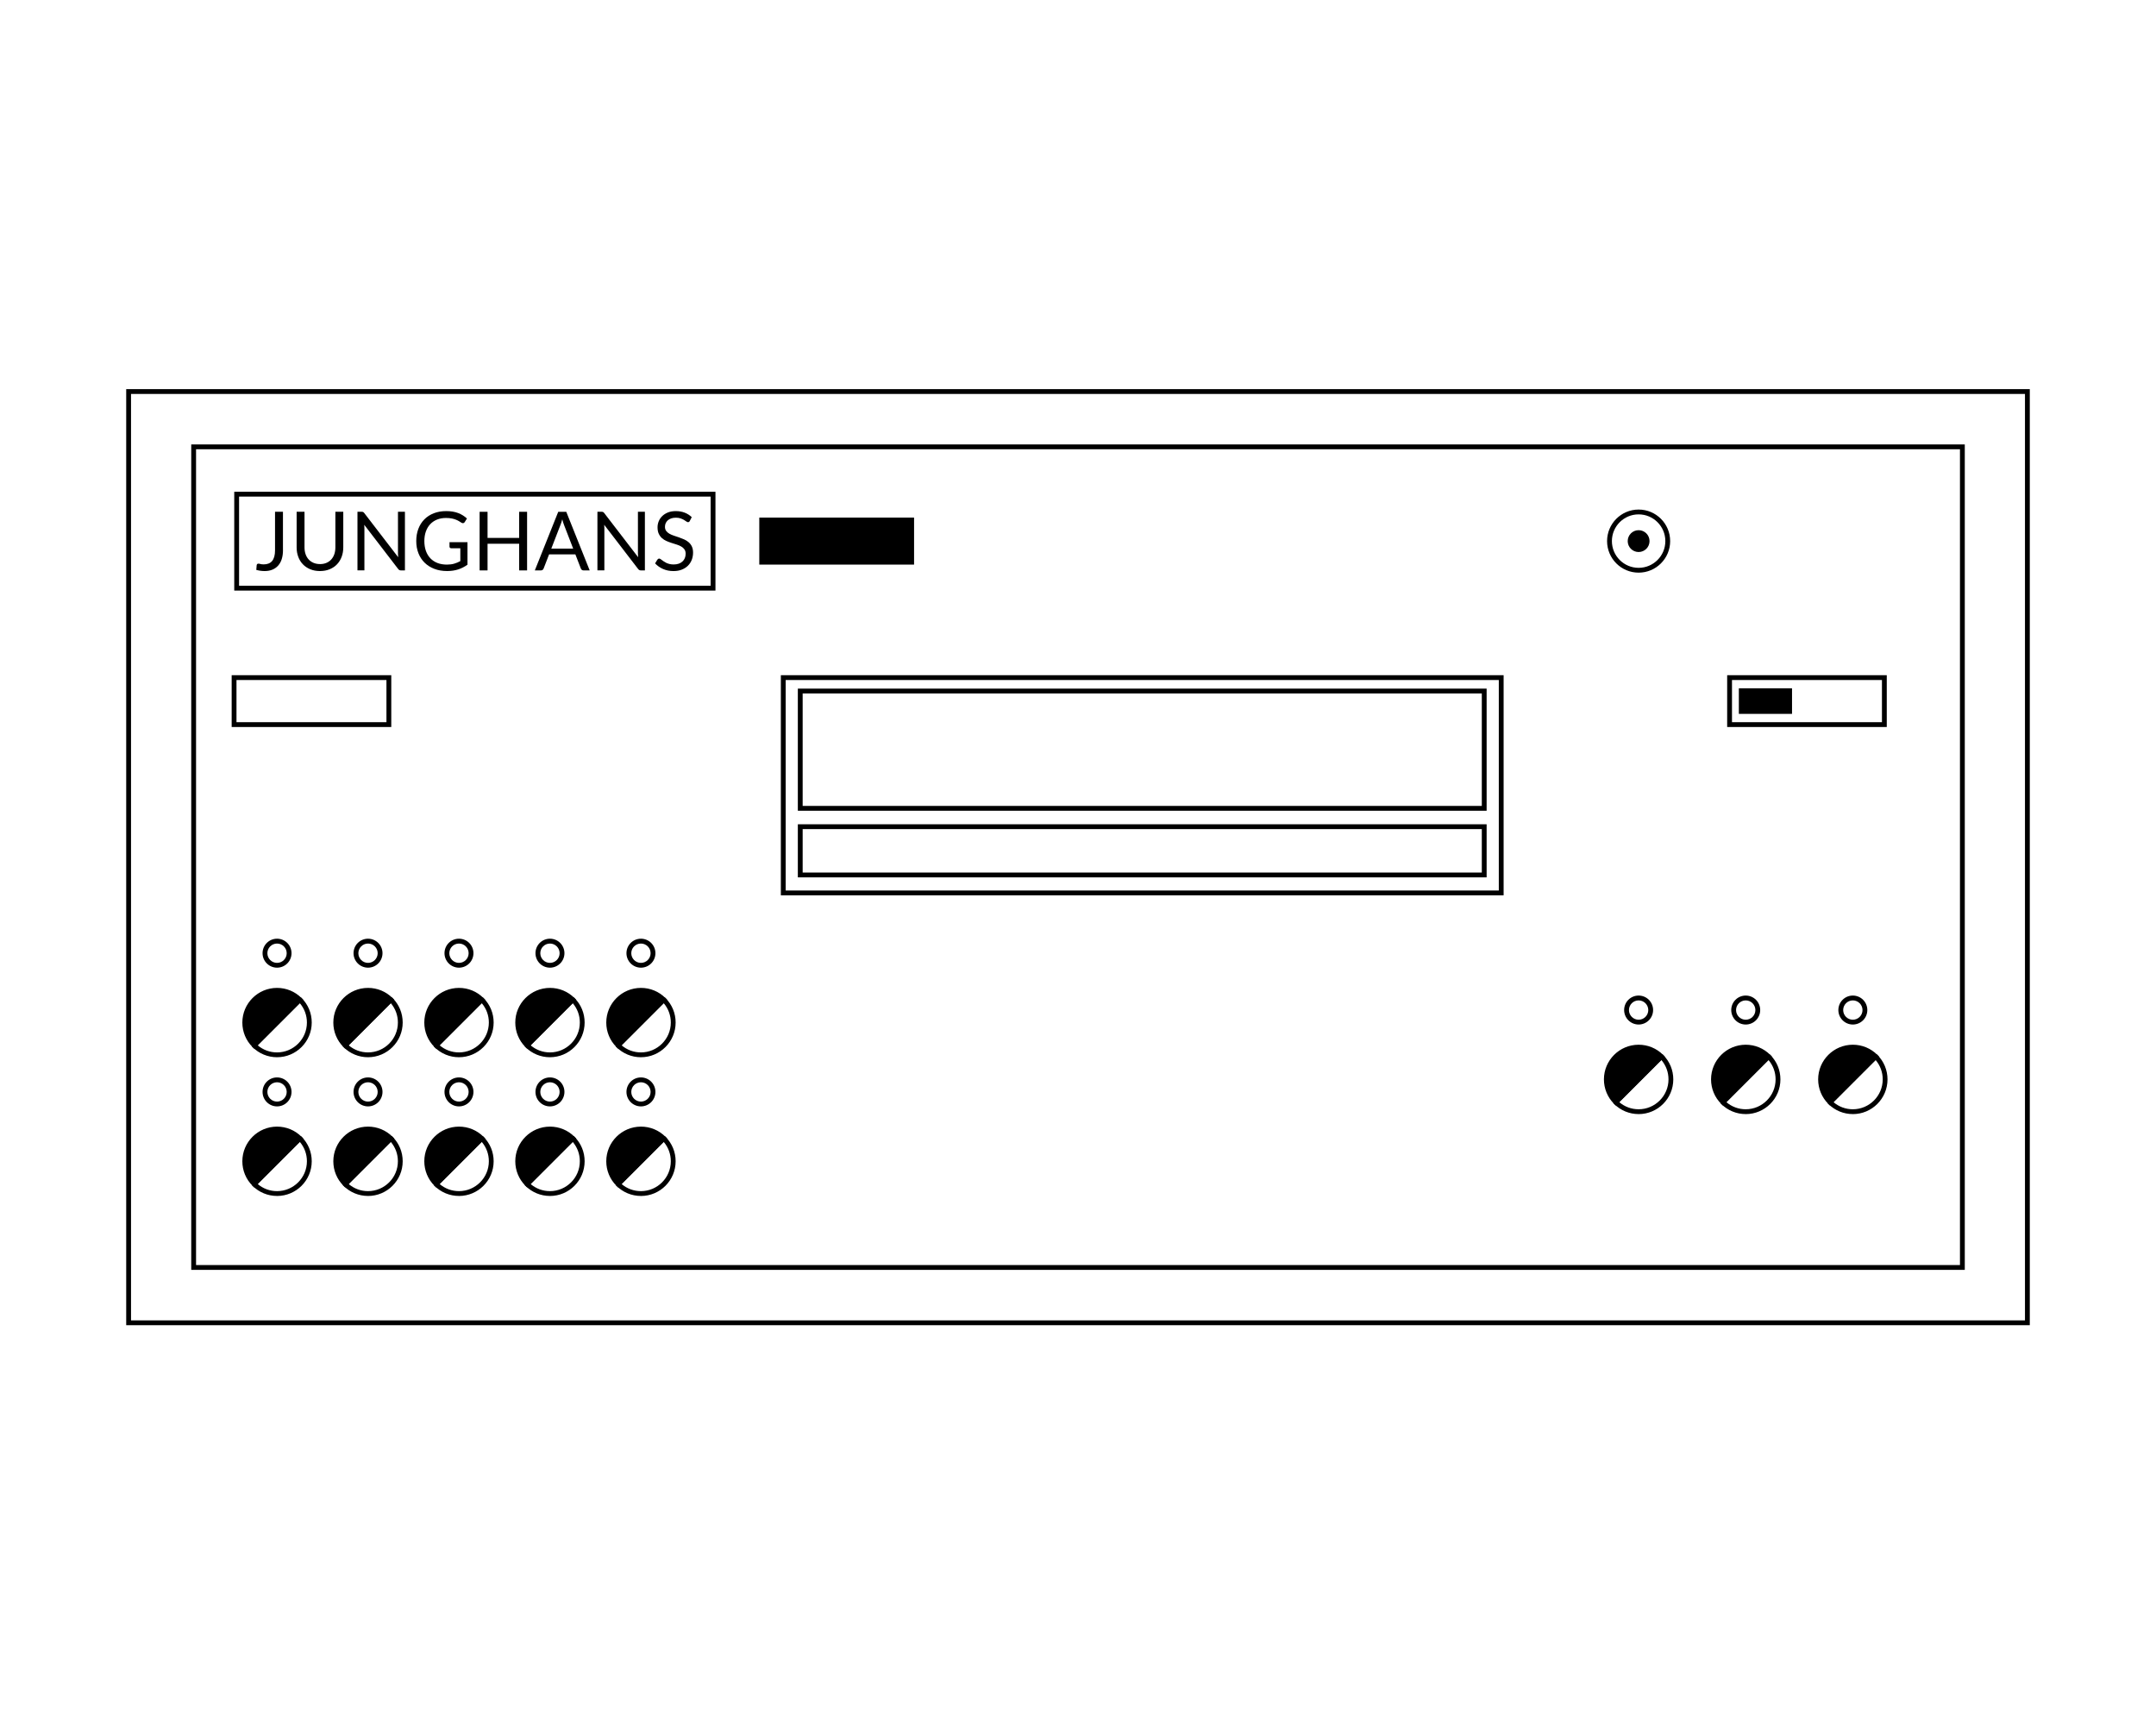 <?xml version="1.0" encoding="UTF-8"?><svg id="Zeitdrucker" xmlns="http://www.w3.org/2000/svg" viewBox="0 0 894.81 711.32"><defs><style>.cls-1{fill:none;stroke:#000;stroke-miterlimit:10;stroke-width:2px;}</style></defs><rect class="cls-1" x="80.37" y="185.41" width="734.08" height="340.5"/><rect class="cls-1" x="53.38" y="162.46" width="788.05" height="386.41"/><g><path d="M117.45,228.28c0,1.36-.17,2.57-.5,3.65-.33,1.08-.83,1.98-1.48,2.72-.65,.74-1.45,1.31-2.4,1.71-.95,.4-2.04,.59-3.27,.59-1.12,0-2.26-.16-3.43-.48,.02-.33,.05-.65,.08-.98,.03-.32,.06-.64,.08-.96,.02-.19,.09-.35,.21-.47,.12-.12,.3-.18,.55-.18,.2,0,.47,.05,.81,.15s.78,.15,1.35,.15c.75,0,1.41-.11,2-.34,.59-.23,1.08-.58,1.48-1.05,.4-.48,.7-1.08,.91-1.82,.21-.74,.31-1.62,.31-2.64v-15.98h3.29v15.92Z"/><path d="M132.79,234.06c1.01,0,1.91-.17,2.7-.51s1.46-.81,2.01-1.43c.55-.61,.97-1.34,1.26-2.19s.43-1.78,.43-2.8v-14.78h3.28v14.78c0,1.4-.22,2.7-.67,3.9-.45,1.2-1.09,2.24-1.92,3.11-.83,.88-1.85,1.56-3.05,2.06-1.2,.5-2.55,.75-4.04,.75s-2.84-.25-4.04-.75c-1.2-.5-2.22-1.19-3.05-2.06-.84-.88-1.48-1.91-1.92-3.11-.45-1.2-.67-2.5-.67-3.9v-14.78h3.27v14.76c0,1.02,.14,1.95,.43,2.8,.29,.85,.71,1.58,1.26,2.19,.55,.61,1.22,1.09,2.02,1.43,.8,.35,1.7,.52,2.71,.52Z"/><path d="M168.06,212.36v24.32h-1.65c-.26,0-.48-.05-.65-.14-.18-.09-.35-.24-.52-.46l-14.07-18.33c.02,.28,.04,.56,.05,.83,.01,.27,.02,.53,.02,.76v17.32h-2.88v-24.32h1.7c.15,0,.27,0,.37,.03,.1,.02,.19,.05,.27,.08,.08,.04,.16,.1,.24,.17s.16,.17,.25,.28l14.07,18.31c-.02-.29-.04-.58-.06-.86-.02-.28-.03-.54-.03-.79v-17.22h2.88Z"/><path d="M194.02,224.98v9.33c-1.22,.88-2.53,1.54-3.91,1.98-1.39,.44-2.9,.65-4.56,.65-1.96,0-3.72-.3-5.29-.91s-2.92-1.45-4.03-2.55c-1.11-1.09-1.97-2.4-2.57-3.93-.6-1.53-.9-3.21-.9-5.04s.29-3.55,.87-5.07c.58-1.53,1.41-2.84,2.49-3.93,1.07-1.09,2.38-1.94,3.92-2.54,1.54-.6,3.26-.9,5.16-.9,.96,0,1.85,.07,2.68,.21,.83,.14,1.59,.34,2.29,.61s1.35,.59,1.95,.97c.6,.38,1.16,.81,1.68,1.28l-.93,1.49c-.15,.23-.34,.37-.57,.43s-.49,0-.77-.16c-.27-.16-.58-.35-.93-.58-.35-.23-.78-.44-1.28-.65-.5-.21-1.1-.39-1.78-.53-.69-.15-1.5-.22-2.44-.22-1.37,0-2.61,.22-3.72,.67-1.11,.45-2.05,1.09-2.83,1.92-.78,.83-1.38,1.84-1.8,3.02-.42,1.18-.63,2.51-.63,3.98s.22,2.89,.65,4.1c.44,1.2,1.06,2.23,1.87,3.07,.81,.84,1.79,1.48,2.94,1.93,1.15,.44,2.45,.66,3.89,.66,1.13,0,2.14-.13,3.01-.38,.88-.25,1.73-.61,2.57-1.06v-5.34h-3.78c-.21,0-.39-.06-.52-.19s-.19-.28-.19-.46v-1.87h7.47Z"/><path d="M218.76,212.36v24.32h-3.29v-11.06h-13.12v11.06h-3.29v-24.32h3.29v10.84h13.12v-10.84h3.29Z"/><path d="M244.74,236.68h-2.55c-.29,0-.53-.07-.71-.22-.18-.15-.32-.33-.41-.56l-2.27-5.87h-10.91l-2.27,5.87c-.07,.2-.2,.39-.39,.54s-.43,.24-.71,.24h-2.55l9.72-24.32h3.33l9.72,24.32Zm-6.85-9.03l-3.82-9.89c-.11-.29-.23-.64-.36-1.03s-.24-.81-.36-1.25c-.24,.92-.48,1.68-.73,2.29l-3.82,9.88h9.08Z"/><path d="M267.65,212.36v24.32h-1.65c-.26,0-.48-.05-.65-.14-.18-.09-.35-.24-.52-.46l-14.07-18.33c.02,.28,.04,.56,.05,.83,.01,.27,.02,.53,.02,.76v17.32h-2.88v-24.32h1.7c.15,0,.27,0,.37,.03,.1,.02,.19,.05,.27,.08,.08,.04,.16,.1,.24,.17s.16,.17,.25,.28l14.07,18.31c-.02-.29-.04-.58-.06-.86-.02-.28-.03-.54-.03-.79v-17.22h2.88Z"/><path d="M286.3,216.16c-.1,.17-.21,.3-.33,.38-.12,.08-.26,.13-.43,.13-.19,0-.42-.1-.68-.29-.26-.19-.59-.4-.98-.64-.39-.23-.86-.44-1.41-.64-.55-.19-1.21-.29-1.99-.29-.73,0-1.38,.1-1.94,.3-.56,.2-1.03,.47-1.41,.81s-.66,.74-.86,1.2-.29,.95-.29,1.48c0,.68,.17,1.24,.5,1.69,.33,.45,.77,.83,1.32,1.15,.55,.32,1.17,.59,1.87,.82,.7,.23,1.41,.47,2.14,.72,.73,.25,1.44,.53,2.14,.84,.7,.31,1.32,.7,1.87,1.18s.99,1.06,1.32,1.75c.33,.69,.5,1.54,.5,2.55,0,1.06-.18,2.06-.54,2.99-.36,.93-.89,1.75-1.59,2.44-.7,.69-1.55,1.23-2.56,1.63-1.01,.4-2.16,.59-3.45,.59-1.58,0-3.02-.29-4.31-.86s-2.39-1.34-3.31-2.32l.95-1.56c.09-.12,.2-.23,.33-.31s.27-.13,.43-.13c.15,0,.31,.06,.5,.18,.19,.12,.4,.27,.64,.45s.51,.38,.82,.59c.3,.21,.65,.41,1.04,.59,.39,.18,.83,.33,1.33,.45,.5,.12,1.06,.18,1.68,.18,.78,0,1.48-.11,2.09-.32s1.13-.52,1.55-.91,.75-.86,.98-1.4c.23-.54,.34-1.15,.34-1.82,0-.74-.17-1.34-.5-1.81-.33-.47-.77-.86-1.32-1.18-.54-.32-1.17-.59-1.87-.81s-1.41-.45-2.14-.68c-.72-.23-1.44-.5-2.14-.81s-1.32-.7-1.87-1.19c-.54-.49-.98-1.09-1.32-1.82s-.5-1.63-.5-2.71c0-.86,.17-1.69,.5-2.49s.82-1.52,1.46-2.14c.64-.62,1.43-1.12,2.36-1.49,.93-.37,2.01-.56,3.22-.56,1.36,0,2.59,.21,3.71,.64,1.11,.43,2.09,1.05,2.94,1.87l-.8,1.56Z"/></g><rect class="cls-1" x="98.22" y="205.05" width="197.72" height="39"/><rect class="cls-1" x="97.15" y="281.16" width="64.24" height="19.5"/><rect class="cls-1" x="717.83" y="281.16" width="64.24" height="19.5"/><rect class="cls-1" x="325.08" y="281.16" width="297.97" height="89.34"/><rect x="315.13" y="214.77" width="64.24" height="19.5"/><g><path d="M114.98,438.68c-3.84,0-7.46-1.5-10.17-4.21l-.29-.29v-.83l.29-.31,19.22-19.22h.83l.31,.29c2.72,2.71,4.21,6.33,4.21,10.17,0,7.94-6.46,14.4-14.4,14.4Zm-8.03-4.95c2.24,1.91,5.05,2.95,8.03,2.95,6.83,0,12.4-5.56,12.4-12.4,0-2.98-1.04-5.79-2.95-8.03l-17.47,17.47Z"/><g><path d="M124.44,414.82l-18.93,18.93c-2.42-2.42-3.93-5.76-3.93-9.47,0-7.39,6-13.38,13.4-13.38,3.7,0,7.04,1.5,9.47,3.92Z"/><path d="M105.51,435.17l-.71-.71c-2.72-2.72-4.22-6.34-4.22-10.17,0-7.93,6.46-14.38,14.4-14.38,3.84,0,7.46,1.5,10.17,4.21l.71,.71-20.34,20.34Zm9.46-23.26c-6.83,0-12.4,5.56-12.4,12.38,0,2.97,1.04,5.78,2.96,8.02l17.46-17.46c-2.24-1.91-5.05-2.95-8.02-2.95Z"/></g></g><g><path d="M152.74,438.68c-3.84,0-7.46-1.5-10.17-4.21l-.29-.29v-.83l.29-.31,19.22-19.22h.83l.3,.29c2.72,2.71,4.21,6.33,4.21,10.17,0,7.94-6.46,14.4-14.4,14.4Zm-8.03-4.95c2.24,1.91,5.05,2.95,8.03,2.95,6.83,0,12.4-5.56,12.4-12.4,0-2.98-1.04-5.79-2.95-8.03l-17.47,17.47Z"/><g><path d="M162.2,414.82l-18.93,18.93c-2.42-2.42-3.93-5.76-3.93-9.47,0-7.39,6-13.38,13.4-13.38,3.7,0,7.04,1.5,9.47,3.92Z"/><path d="M143.27,435.17l-.71-.71c-2.72-2.72-4.22-6.33-4.22-10.17,0-7.93,6.46-14.38,14.4-14.38,3.84,0,7.46,1.5,10.17,4.21l.71,.71-20.34,20.34Zm9.47-23.26c-6.83,0-12.4,5.56-12.4,12.38,0,2.97,1.04,5.78,2.96,8.02l17.46-17.46c-2.24-1.91-5.05-2.95-8.02-2.95Z"/></g></g><g><path d="M190.49,438.68c-3.84,0-7.46-1.5-10.17-4.21l-.29-.29v-.83l.29-.31,19.22-19.22h.83l.3,.29c2.72,2.71,4.21,6.33,4.21,10.17,0,7.94-6.46,14.4-14.4,14.4Zm-8.03-4.95c2.24,1.91,5.05,2.95,8.03,2.95,6.83,0,12.4-5.56,12.4-12.4,0-2.98-1.04-5.79-2.95-8.03l-17.47,17.47Z"/><g><path d="M199.96,414.82l-18.93,18.93c-2.42-2.42-3.93-5.76-3.93-9.47,0-7.39,6-13.38,13.4-13.38,3.7,0,7.04,1.5,9.47,3.92Z"/><path d="M181.03,435.17l-.71-.71c-2.72-2.72-4.22-6.33-4.22-10.17,0-7.93,6.46-14.38,14.4-14.38,3.84,0,7.46,1.5,10.17,4.21l.71,.71-20.34,20.34Zm9.46-23.26c-6.83,0-12.4,5.56-12.4,12.38,0,2.97,1.04,5.78,2.96,8.02l17.46-17.46c-2.24-1.91-5.05-2.95-8.02-2.95Z"/></g></g><g><path d="M228.25,438.68c-3.84,0-7.46-1.5-10.17-4.21l-.29-.29v-.83l.29-.31,19.22-19.22h.83l.3,.29c2.72,2.71,4.21,6.33,4.21,10.17,0,7.94-6.46,14.4-14.4,14.4Zm-8.03-4.95c2.24,1.91,5.05,2.95,8.03,2.95,6.83,0,12.4-5.56,12.4-12.4,0-2.98-1.04-5.79-2.95-8.03l-17.47,17.47Z"/><g><path d="M237.72,414.82l-18.93,18.93c-2.42-2.42-3.93-5.76-3.93-9.47,0-7.39,6-13.38,13.4-13.38,3.7,0,7.04,1.5,9.47,3.92Z"/><path d="M218.79,435.17l-.71-.71c-2.72-2.72-4.22-6.33-4.22-10.17,0-7.93,6.46-14.38,14.4-14.38,3.84,0,7.46,1.5,10.17,4.21l.71,.71-20.34,20.34Zm9.46-23.26c-6.83,0-12.4,5.56-12.4,12.38,0,2.97,1.04,5.78,2.96,8.02l17.46-17.46c-2.24-1.91-5.05-2.95-8.02-2.95Z"/></g></g><g><path d="M266.01,438.68c-3.84,0-7.46-1.5-10.17-4.21l-.29-.29v-.83l.29-.31,19.22-19.22h.83l.31,.29c2.72,2.72,4.21,6.33,4.21,10.17,0,7.94-6.46,14.4-14.4,14.4Zm-8.03-4.95c2.24,1.91,5.05,2.95,8.03,2.95,6.83,0,12.4-5.56,12.4-12.4,0-2.98-1.04-5.79-2.95-8.03l-17.47,17.47Z"/><g><path d="M275.48,414.82l-18.93,18.93c-2.42-2.42-3.93-5.76-3.93-9.47,0-7.39,6-13.38,13.4-13.38,3.7,0,7.04,1.5,9.47,3.92Z"/><path d="M256.55,435.17l-.71-.71c-2.72-2.72-4.22-6.34-4.22-10.17,0-7.93,6.46-14.38,14.4-14.38,3.84,0,7.46,1.5,10.17,4.21l.71,.71-20.34,20.34Zm9.47-23.26c-6.83,0-12.4,5.56-12.4,12.38,0,2.97,1.04,5.78,2.96,8.02l17.46-17.46c-2.24-1.91-5.05-2.95-8.02-2.95Z"/></g></g><path d="M114.98,401.52c-3.31,0-6.01-2.69-6.01-6.01s2.69-6.01,6.01-6.01,6.01,2.69,6.01,6.01-2.69,6.01-6.01,6.01Zm0-10.01c-2.21,0-4.01,1.8-4.01,4.01s1.8,4.01,4.01,4.01,4.01-1.8,4.01-4.01-1.8-4.01-4.01-4.01Z"/><path d="M152.74,401.52c-3.31,0-6.01-2.69-6.01-6.01s2.69-6.01,6.01-6.01,6.01,2.69,6.01,6.01-2.69,6.01-6.01,6.01Zm0-10.01c-2.21,0-4.01,1.8-4.01,4.01s1.8,4.01,4.01,4.01,4.01-1.8,4.01-4.01-1.8-4.01-4.01-4.01Z"/><path d="M190.49,401.52c-3.31,0-6.01-2.69-6.01-6.01s2.69-6.01,6.01-6.01,6.01,2.69,6.01,6.01-2.69,6.01-6.01,6.01Zm0-10.01c-2.21,0-4.01,1.8-4.01,4.01s1.8,4.01,4.01,4.01,4.01-1.8,4.01-4.01-1.8-4.01-4.01-4.01Z"/><path d="M228.25,401.52c-3.31,0-6.01-2.69-6.01-6.01s2.69-6.01,6.01-6.01,6.01,2.69,6.01,6.01-2.69,6.01-6.01,6.01Zm0-10.01c-2.21,0-4.01,1.8-4.01,4.01s1.8,4.01,4.01,4.01,4.01-1.8,4.01-4.01-1.8-4.01-4.01-4.01Z"/><path d="M266.01,401.52c-3.31,0-6.01-2.69-6.01-6.01s2.69-6.01,6.01-6.01,6.01,2.69,6.01,6.01-2.69,6.01-6.01,6.01Zm0-10.01c-2.21,0-4.01,1.8-4.01,4.01s1.8,4.01,4.01,4.01,4.01-1.8,4.01-4.01-1.8-4.01-4.01-4.01Z"/><g><g><path d="M680.08,462.27c-3.84,0-7.46-1.5-10.17-4.21l-.29-.29v-.83l.29-.3,19.22-19.22h.83l.3,.29c2.72,2.72,4.21,6.33,4.21,10.17,0,7.94-6.46,14.4-14.4,14.4Zm-8.03-4.95c2.24,1.91,5.05,2.95,8.03,2.95,6.83,0,12.4-5.56,12.4-12.4,0-2.98-1.04-5.79-2.95-8.03l-17.47,17.47Z"/><g><path d="M689.54,438.41l-18.93,18.93c-2.42-2.42-3.93-5.76-3.93-9.47,0-7.39,6-13.38,13.4-13.38,3.7,0,7.04,1.5,9.47,3.92Z"/><path d="M670.61,458.75l-.71-.71c-2.72-2.72-4.22-6.34-4.22-10.17,0-7.93,6.46-14.38,14.4-14.38,3.84,0,7.46,1.5,10.17,4.21l.71,.71-20.34,20.34Zm9.46-23.26c-6.83,0-12.4,5.56-12.4,12.38,0,2.97,1.04,5.78,2.96,8.02l17.46-17.46c-2.24-1.91-5.05-2.95-8.02-2.95Z"/></g></g><path d="M680.08,425.11c-3.31,0-6.01-2.69-6.01-6.01s2.69-6.01,6.01-6.01,6.01,2.69,6.01,6.01-2.69,6.01-6.01,6.01Zm0-10.01c-2.21,0-4.01,1.8-4.01,4.01s1.8,4.01,4.01,4.01,4.01-1.8,4.01-4.01-1.8-4.01-4.01-4.01Z"/></g><g><g><path d="M724.53,462.27c-3.84,0-7.46-1.5-10.17-4.21l-.29-.29v-.83l.29-.3,19.22-19.22h.83l.31,.29c2.72,2.72,4.21,6.33,4.21,10.17,0,7.94-6.46,14.4-14.4,14.4Zm-8.03-4.95c2.24,1.91,5.05,2.95,8.03,2.95,6.83,0,12.4-5.56,12.4-12.4,0-2.98-1.04-5.79-2.95-8.03l-17.47,17.47Z"/><g><path d="M734,438.41l-18.93,18.93c-2.42-2.42-3.93-5.76-3.93-9.47,0-7.39,6-13.38,13.4-13.38,3.7,0,7.04,1.5,9.47,3.92Z"/><path d="M715.07,458.75l-.71-.71c-2.72-2.72-4.22-6.34-4.22-10.17,0-7.93,6.46-14.38,14.4-14.38,3.84,0,7.46,1.5,10.17,4.21l.71,.71-20.34,20.34Zm9.47-23.26c-6.83,0-12.4,5.56-12.4,12.38,0,2.97,1.04,5.78,2.96,8.02l17.46-17.46c-2.24-1.91-5.05-2.95-8.02-2.95Z"/></g></g><path d="M724.53,425.11c-3.31,0-6.01-2.69-6.01-6.01s2.69-6.01,6.01-6.01,6.01,2.69,6.01,6.01-2.69,6.01-6.01,6.01Zm0-10.01c-2.21,0-4.01,1.8-4.01,4.01s1.8,4.01,4.01,4.01,4.01-1.8,4.01-4.01-1.8-4.01-4.01-4.01Z"/></g><g><g><path d="M768.99,462.27c-3.84,0-7.46-1.5-10.17-4.21l-.29-.29v-.83l.29-.3,19.22-19.22h.83l.3,.29c2.72,2.72,4.21,6.33,4.21,10.17,0,7.94-6.46,14.4-14.4,14.4Zm-8.03-4.95c2.24,1.91,5.05,2.95,8.03,2.95,6.83,0,12.4-5.56,12.4-12.4,0-2.98-1.04-5.79-2.95-8.03l-17.47,17.47Z"/><g><path d="M778.45,438.41l-18.93,18.93c-2.42-2.42-3.93-5.76-3.93-9.47,0-7.39,6-13.38,13.4-13.38,3.7,0,7.04,1.5,9.47,3.92Z"/><path d="M759.52,458.75l-.71-.71c-2.72-2.72-4.22-6.34-4.22-10.17,0-7.93,6.46-14.38,14.4-14.38,3.84,0,7.46,1.5,10.17,4.21l.71,.71-20.34,20.34Zm9.46-23.26c-6.83,0-12.4,5.56-12.4,12.38,0,2.97,1.04,5.78,2.96,8.02l17.46-17.46c-2.24-1.91-5.05-2.95-8.02-2.95Z"/></g></g><path d="M768.99,425.11c-3.31,0-6.01-2.69-6.01-6.01s2.69-6.01,6.01-6.01,6.01,2.69,6.01,6.01-2.69,6.01-6.01,6.01Zm0-10.01c-2.21,0-4.01,1.8-4.01,4.01s1.8,4.01,4.01,4.01,4.01-1.8,4.01-4.01-1.8-4.01-4.01-4.01Z"/></g><g><path d="M114.98,496.24c-3.84,0-7.46-1.5-10.17-4.21l-.29-.29v-.83l.29-.3,19.22-19.22h.83l.31,.29c2.72,2.72,4.21,6.33,4.21,10.17,0,7.94-6.46,14.4-14.4,14.4Zm-8.03-4.95c2.24,1.91,5.05,2.95,8.03,2.95,6.83,0,12.4-5.56,12.4-12.4,0-2.98-1.04-5.79-2.95-8.03l-17.47,17.47Z"/><g><path d="M124.44,472.38l-18.93,18.93c-2.42-2.42-3.93-5.76-3.93-9.47,0-7.39,6-13.38,13.4-13.38,3.7,0,7.04,1.5,9.47,3.92Z"/><path d="M105.51,492.73l-.71-.71c-2.72-2.72-4.22-6.34-4.22-10.17,0-7.93,6.46-14.38,14.4-14.38,3.84,0,7.46,1.5,10.17,4.21l.71,.71-20.34,20.34Zm9.46-23.26c-6.83,0-12.4,5.56-12.4,12.38,0,2.97,1.04,5.78,2.96,8.02l17.46-17.46c-2.24-1.91-5.05-2.95-8.02-2.95Z"/></g></g><g><path d="M152.74,496.24c-3.84,0-7.46-1.5-10.17-4.21l-.29-.29v-.83l.29-.3,19.22-19.22h.83l.3,.29c2.72,2.72,4.21,6.33,4.21,10.17,0,7.94-6.46,14.4-14.4,14.4Zm-8.03-4.95c2.24,1.91,5.05,2.95,8.03,2.95,6.83,0,12.4-5.56,12.4-12.4,0-2.98-1.04-5.79-2.95-8.03l-17.47,17.47Z"/><g><path d="M162.2,472.38l-18.93,18.93c-2.42-2.42-3.93-5.76-3.93-9.47,0-7.39,6-13.38,13.4-13.38,3.7,0,7.04,1.5,9.47,3.92Z"/><path d="M143.27,492.73l-.71-.71c-2.72-2.72-4.22-6.34-4.22-10.17,0-7.93,6.46-14.38,14.4-14.38,3.84,0,7.46,1.5,10.17,4.21l.71,.71-20.34,20.34Zm9.47-23.26c-6.83,0-12.4,5.56-12.4,12.38,0,2.97,1.04,5.78,2.96,8.02l17.46-17.46c-2.24-1.91-5.05-2.95-8.02-2.95Z"/></g></g><g><path d="M190.49,496.24c-3.84,0-7.46-1.5-10.17-4.21l-.29-.29v-.83l.29-.3,19.22-19.22h.83l.3,.29c2.72,2.72,4.21,6.33,4.21,10.17,0,7.94-6.46,14.4-14.4,14.4Zm-8.03-4.95c2.24,1.91,5.05,2.95,8.03,2.95,6.83,0,12.4-5.56,12.4-12.4,0-2.98-1.04-5.79-2.95-8.03l-17.47,17.47Z"/><g><path d="M199.96,472.38l-18.93,18.93c-2.42-2.42-3.93-5.76-3.93-9.47,0-7.39,6-13.38,13.4-13.38,3.7,0,7.04,1.5,9.47,3.92Z"/><path d="M181.03,492.73l-.71-.71c-2.72-2.72-4.22-6.34-4.22-10.17,0-7.93,6.46-14.38,14.4-14.38,3.84,0,7.46,1.5,10.17,4.21l.71,.71-20.34,20.34Zm9.46-23.26c-6.83,0-12.4,5.56-12.4,12.38,0,2.97,1.04,5.78,2.96,8.02l17.46-17.46c-2.24-1.91-5.05-2.95-8.02-2.95Z"/></g></g><g><path d="M228.25,496.24c-3.84,0-7.46-1.5-10.17-4.21l-.29-.29v-.83l.29-.3,19.22-19.22h.83l.3,.29c2.72,2.72,4.21,6.33,4.21,10.17,0,7.94-6.46,14.4-14.4,14.4Zm-8.03-4.95c2.24,1.91,5.05,2.95,8.03,2.95,6.83,0,12.4-5.56,12.4-12.4,0-2.98-1.04-5.79-2.95-8.03l-17.47,17.47Z"/><g><path d="M237.72,472.38l-18.93,18.93c-2.42-2.42-3.93-5.76-3.93-9.47,0-7.39,6-13.38,13.4-13.38,3.7,0,7.04,1.5,9.47,3.92Z"/><path d="M218.79,492.73l-.71-.71c-2.72-2.72-4.22-6.34-4.22-10.17,0-7.93,6.46-14.38,14.4-14.38,3.84,0,7.46,1.5,10.17,4.21l.71,.71-20.34,20.34Zm9.46-23.26c-6.83,0-12.4,5.56-12.4,12.38,0,2.97,1.04,5.78,2.96,8.02l17.46-17.46c-2.24-1.91-5.05-2.95-8.02-2.95Z"/></g></g><g><path d="M266.01,496.24c-3.84,0-7.46-1.5-10.17-4.21l-.29-.29v-.83l.29-.3,19.22-19.22h.83l.31,.29c2.72,2.72,4.21,6.33,4.21,10.17,0,7.94-6.46,14.4-14.4,14.4Zm-8.03-4.95c2.24,1.91,5.05,2.95,8.03,2.95,6.83,0,12.4-5.56,12.4-12.4,0-2.98-1.04-5.79-2.95-8.03l-17.47,17.47Z"/><g><path d="M275.48,472.38l-18.93,18.93c-2.42-2.42-3.93-5.76-3.93-9.47,0-7.39,6-13.38,13.4-13.38,3.7,0,7.04,1.5,9.47,3.92Z"/><path d="M256.55,492.73l-.71-.71c-2.72-2.72-4.22-6.34-4.22-10.17,0-7.93,6.46-14.38,14.4-14.38,3.84,0,7.46,1.5,10.17,4.21l.71,.71-20.34,20.34Zm9.47-23.26c-6.83,0-12.4,5.56-12.4,12.38,0,2.97,1.04,5.78,2.96,8.02l17.46-17.46c-2.24-1.91-5.05-2.95-8.02-2.95Z"/></g></g><path d="M114.98,459.08c-3.31,0-6.01-2.69-6.01-6.01s2.69-6.01,6.01-6.01,6.01,2.69,6.01,6.01-2.69,6.01-6.01,6.01Zm0-10.01c-2.21,0-4.01,1.8-4.01,4.01s1.8,4.01,4.01,4.01,4.01-1.8,4.01-4.01-1.8-4.01-4.01-4.01Z"/><path d="M152.74,459.08c-3.31,0-6.01-2.69-6.01-6.01s2.69-6.01,6.01-6.01,6.01,2.69,6.01,6.01-2.69,6.01-6.01,6.01Zm0-10.01c-2.21,0-4.01,1.8-4.01,4.01s1.8,4.01,4.01,4.01,4.01-1.8,4.01-4.01-1.8-4.01-4.01-4.01Z"/><path d="M190.49,459.08c-3.31,0-6.01-2.69-6.01-6.01s2.69-6.01,6.01-6.01,6.01,2.69,6.01,6.01-2.69,6.01-6.01,6.01Zm0-10.01c-2.21,0-4.01,1.8-4.01,4.01s1.8,4.01,4.01,4.01,4.01-1.8,4.01-4.01-1.8-4.01-4.01-4.01Z"/><path d="M228.25,459.08c-3.31,0-6.01-2.69-6.01-6.01s2.69-6.01,6.01-6.01,6.01,2.69,6.01,6.01-2.69,6.01-6.01,6.01Zm0-10.01c-2.21,0-4.01,1.8-4.01,4.01s1.8,4.01,4.01,4.01,4.01-1.8,4.01-4.01-1.8-4.01-4.01-4.01Z"/><path d="M266.01,459.08c-3.31,0-6.01-2.69-6.01-6.01s2.69-6.01,6.01-6.01,6.01,2.69,6.01,6.01-2.69,6.01-6.01,6.01Zm0-10.01c-2.21,0-4.01,1.8-4.01,4.01s1.8,4.01,4.01,4.01,4.01-1.8,4.01-4.01-1.8-4.01-4.01-4.01Z"/><rect class="cls-1" x="332.13" y="286.73" width="283.87" height="48.67"/><rect class="cls-1" x="332.13" y="343.02" width="283.87" height="20.03"/><circle class="cls-1" cx="680.08" cy="224.52" r="12.09"/><circle cx="680.08" cy="224.52" r="4.53"/><rect x="721.68" y="285.61" width="22.07" height="10.6"/></svg>